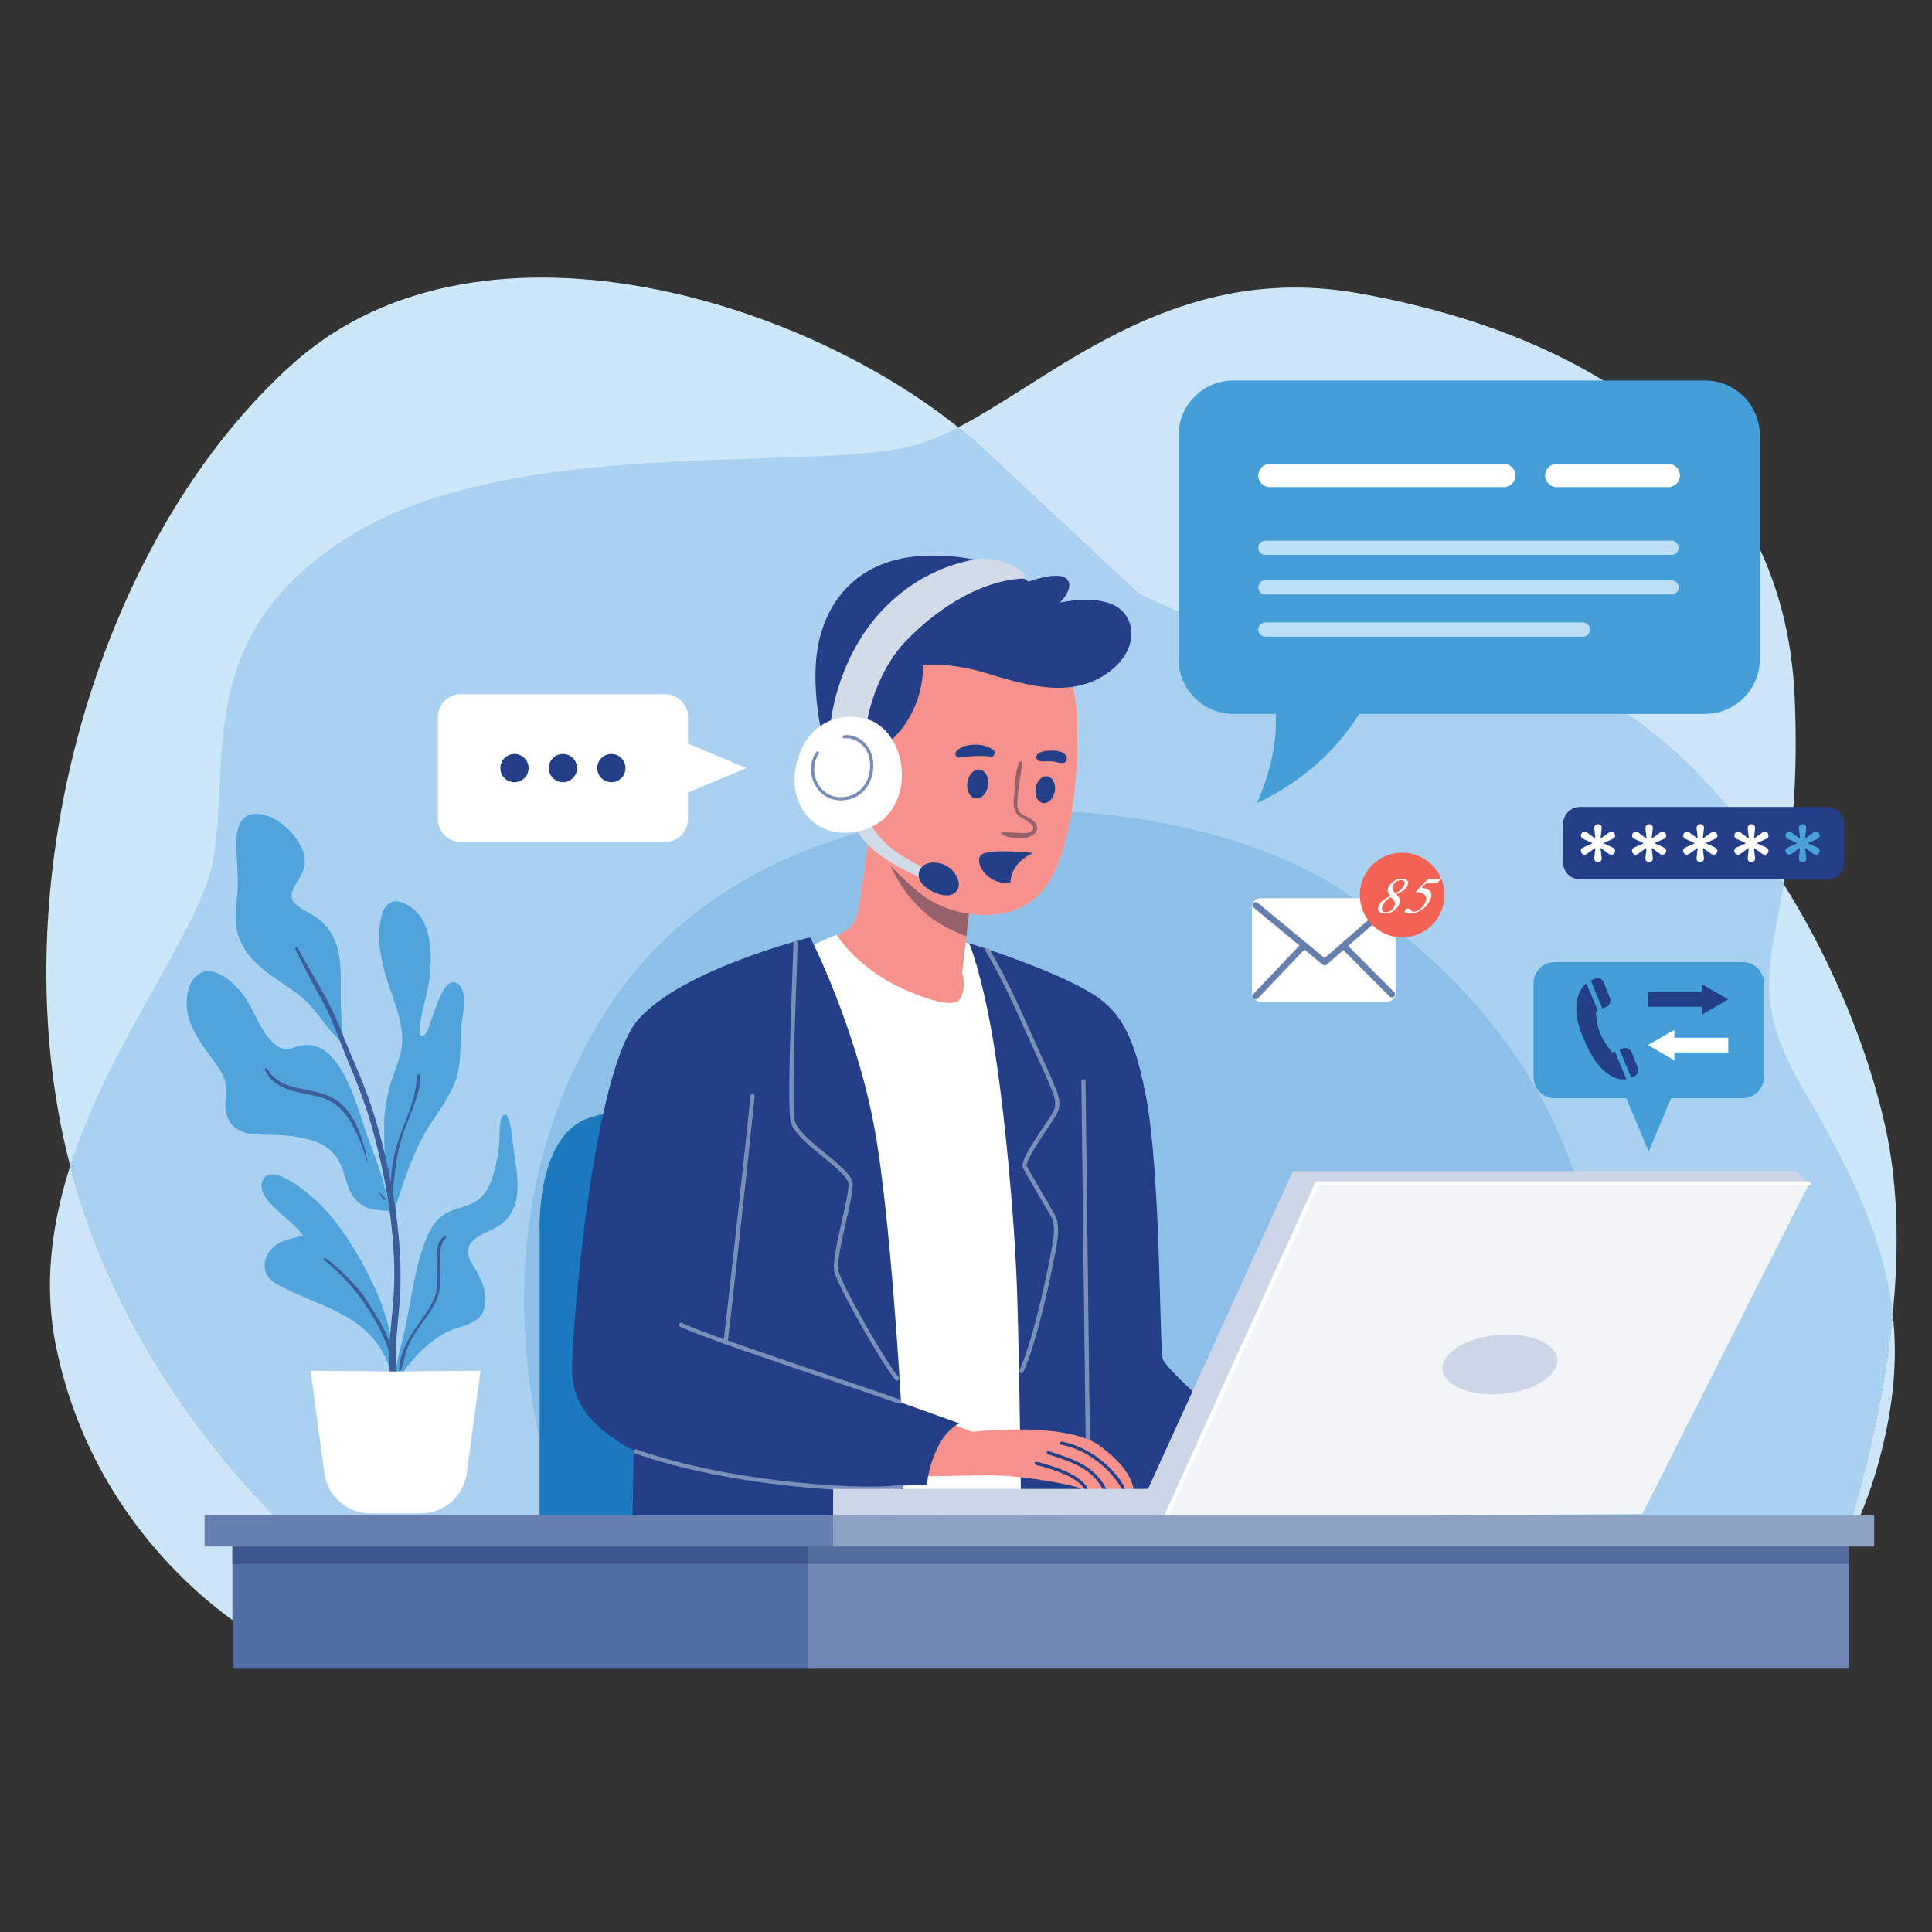 <?xml version="1.0" encoding="UTF-8" standalone="no"?><!DOCTYPE svg PUBLIC "-//W3C//DTD SVG 1.1//EN" "http://www.w3.org/Graphics/SVG/1.1/DTD/svg11.dtd"><svg width="100%" height="100%" viewBox="0 0 2084 2084" version="1.1" xmlns="http://www.w3.org/2000/svg" xmlns:xlink="http://www.w3.org/1999/xlink" xml:space="preserve" xmlns:serif="http://www.serif.com/" style="fill-rule:evenodd;clip-rule:evenodd;stroke-linejoin:round;stroke-miterlimit:2;"><rect x="0" y="0" width="2084" height="2084" fill="#333333" stroke="none"/><g><path d="M392.017,1720.902c0,0 -248.535,-176.983 -320.086,-478.237c-71.547,-301.253 37.657,-666.523 244.767,-851.037c207.115,-184.519 579.915,-60.253 745.605,94.138l165.685,154.392c0,0 158.159,86.608 365.274,79.077c207.11,-7.531 391.624,274.894 440.579,497.07c48.951,222.171 -67.784,515.889 -67.784,515.889l-1574.041,-11.294Z" style="fill:#cce7f8;fill-rule:nonzero;"/><path d="M250.798,1747.625c-51.017,-36.957 -156.376,-130.786 -190.165,-294.087c-14.019,-67.77 -4.832,-133.739 15.066,-195.748c49.774,191.043 169.79,330.32 246.847,403.805l-71.747,0l0,86.03Zm1743.266,-86.03l-3.749,0c18.328,-59.07 41.889,-148.791 51.331,-244.18c5.574,49.72 0.919,101.287 -15.339,160.394c-9.046,32.902 -20.253,60.599 -32.243,83.787Zm-69.891,-707.584c-82.263,-130.936 -198.137,-234.921 -322.789,-234.921c-2.698,0 -5.419,0.05 -8.122,0.146c-8.636,0.314 -17.168,0.464 -25.622,0.464c-194.388,0 -339.652,-79.542 -339.652,-79.542l-165.685,-154.392c-8.982,-8.368 -18.583,-16.663 -28.721,-24.808c92.855,-48.032 202.883,-150.784 363.145,-150.784c21.873,0 44.674,1.911 68.503,6.138c233.465,41.425 459.408,165.685 470.706,436.816c3.836,92.123 -3.626,153.814 -11.762,200.881Z" style="fill:#cce6f8;fill-rule:nonzero;"/><path d="M1990.315,1661.595l-324.732,0c31.537,-83.823 66.637,-201.791 56.272,-290.902c-17.955,-154.387 -104.158,-301.249 -280.159,-414.22c-66.696,-42.813 -171.56,-74.268 -285.669,-81.043c6.966,-42.521 7.276,-87.354 5.123,-111.006c-3.763,-41.42 -23.533,-75.314 -23.533,-75.314c0,0 -37.17,-21.081 -84.683,-21.081c-14.379,0 -29.708,1.934 -45.233,6.962c-66.842,21.65 -90.376,125.207 -82.845,179.809c2.148,15.562 6.034,28.935 11.18,40.683c-115.047,29.926 -220.952,93.424 -288.121,204.084c-98.62,162.482 -92.359,333.223 -65.891,453.948l0,108.08l-259.478,0c-77.057,-73.485 -197.072,-212.761 -246.847,-403.805c44.232,-137.825 141.406,-256.125 154.392,-331.444c18.829,-109.204 -22.596,-244.767 150.629,-350.204c173.216,-105.441 482.004,-67.784 598.739,-94.143c17.527,-3.959 35.478,-11.394 54.124,-21.04c10.138,8.145 19.739,16.44 28.721,24.808l165.685,154.392c0,0 145.264,79.542 339.652,79.542c8.454,0 16.986,-0.15 25.622,-0.464c2.703,-0.096 5.424,-0.146 8.122,-0.146c124.652,0 240.527,103.985 322.789,234.921c-15.803,91.449 -34.122,127.678 23.056,224.637c52.627,89.233 85.789,161.781 94.416,238.766c-9.442,95.39 -33.002,185.11 -51.331,244.18Z" style="fill:#aad1ef;fill-rule:nonzero;"/><path d="M1665.583,1661.595l-316.173,0c5.26,-18.929 17.909,-88.492 17.909,-88.492c0,0 -107.32,-91.945 -112.967,-107.011c-3.767,-10.042 -1.884,-196.126 -17.891,-281.797c-16.003,-85.671 -36.711,-102.929 -80.015,-124.265c-44.755,-22.055 -111.092,-42.681 -111.092,-42.681c0,0 13.182,30.441 25.417,101.988c12.24,71.551 23.538,192.049 26.364,274.894c2.562,75.114 4.345,237.674 4.659,267.364l-133.124,0c2.261,-21.254 11.148,-107.666 7.021,-116.735c-1.816,-4.004 -45.752,-6.316 -99.003,-7.653l0,-339.73c0,0 -54.152,-3.781 -113.081,-3.781c-54.998,0 -114.159,3.294 -137.338,16.017c-48.009,26.359 -44.246,117.681 -44.246,117.681l0,226.121c-26.468,-120.725 -32.729,-291.466 65.891,-453.948c67.17,-110.66 173.075,-174.158 288.121,-204.084c0.514,1.169 1.037,2.325 1.574,3.463c-3.777,30.022 -11.207,86.185 -14.638,92.359l-4.705,8.472l-23.538,16.008c0,0 45.188,64.016 100.732,74.368c7.544,1.411 13.974,2.016 19.457,2.016c34.895,0 31.378,-24.607 31.378,-24.607l-8.472,-17.887l7.39,-64.012c5.792,0.896 11.68,1.383 17.55,1.383c24.398,0 48.523,-8.336 64.494,-29.631c14.542,-19.388 23.538,-50.034 28.771,-81.985c114.109,6.775 218.972,38.231 285.669,81.043c176.001,112.972 262.204,259.833 280.159,414.22c10.365,89.111 -24.735,207.078 -56.272,290.902Z" style="fill:#8dbfe7;fill-rule:nonzero;"/><path d="M1879.923,1184.609l-203.038,0c-12.559,0 -22.751,-10.188 -22.751,-22.751l0,-101.36c0,-12.563 10.192,-22.751 22.751,-22.751l203.038,0c12.563,0 22.751,10.188 22.751,22.751l0,101.36c0,12.563 -10.188,22.751 -22.751,22.751Z" style="fill:#449ed8;fill-rule:nonzero;"/><path d="M1778.405,1242.037l32.174,-76.256l-64.349,0l32.174,76.256Z" style="fill:#449ed8;fill-rule:nonzero;"/><path d="M1777.635,1085.962l58.119,0l0,8.504l28.493,-16.431l-28.493,-16.426l0,8.504l-58.119,0l0,15.848Z" style="fill:#233f87;fill-rule:nonzero;"/><path d="M1864.248,1119.383l-58.119,0l0,-8.504l-28.493,16.426l28.493,16.426l0,-8.504l58.119,0l0,-15.844Z" style="fill:#fff;fill-rule:nonzero;"/><path d="M1741.962,1134.33l-2.767,1.01c0,0 -8.623,-9.847 -13.1,-20.571c-4.477,-10.72 -4.632,-23.816 -4.632,-23.816l2.025,-0.846l-12.295,-29.412c-2.189,1.711 -4.277,3.913 -5.965,6.766c-6.953,11.753 -6.266,29.79 0.732,47.413c6.994,17.618 14.474,33.335 28.125,43.218c8.054,5.833 14.956,6.853 20.317,6.006l-12.44,-29.767Z" style="fill:#233f87;fill-rule:nonzero;"/><path d="M1750.79,1130.867l-3.822,1.388l12.577,30.113c1.424,-0.464 2.698,-1.037 3.804,-1.643c3.249,-1.775 4.678,-5.688 3.308,-9.128l-6.57,-16.558c-1.461,-3.672 -5.579,-5.528 -9.296,-4.172Z" style="fill:#233f87;fill-rule:nonzero;"/><path d="M1720.804,1055.539c-1.547,0.555 -3.231,1.31 -4.923,2.307l12.549,30.04l4.222,-1.765c3.667,-1.529 5.442,-5.706 3.995,-9.405l-6.598,-16.936c-1.429,-3.677 -5.533,-5.583 -9.246,-4.241Z" style="fill:#233f87;fill-rule:nonzero;"/><path d="M582.023,1666.3l0,-338.906c0,0 -3.763,-91.322 44.246,-117.681c48.013,-26.359 250.419,-12.235 250.419,-12.235l0,468.822l-294.665,0Z" style="fill:#1b79bf;fill-rule:nonzero;"/><path d="M939.917,880.216c0,0 -12.235,102.615 -16.945,111.088l-4.705,8.472l-23.538,16.008c0,0 45.188,64.016 100.732,74.368c55.544,10.356 50.835,-22.592 50.835,-22.592l-8.472,-17.887l11.303,-97.911c0,0 -100.736,-46.125 -109.209,-71.547Z" style="fill:#f6928b;fill-rule:nonzero;"/><path d="M865.544,1024.257l36.715,-16.008c0,0 23.538,38.599 78.14,61.195c54.602,22.592 55.544,9.414 58.365,0c2.826,-9.414 -0.942,-19.771 -0.942,-19.771l4.041,-32.961l21.836,7.276l75.797,613.127l-194.87,9.414l-79.082,-622.272Z" style="fill:#fff;fill-rule:nonzero;"/><path d="M1045.354,1017.35c0,0 13.182,30.441 25.417,101.988c12.24,71.551 23.538,192.049 26.364,274.894c2.821,82.845 4.709,272.068 4.709,272.068l245.709,0c2.821,0 19.766,-93.197 19.766,-93.197c0,0 -107.32,-91.945 -112.967,-107.011c-3.767,-10.042 -1.884,-196.126 -17.891,-281.797c-16.003,-85.671 -36.711,-102.929 -80.015,-124.265c-44.755,-22.055 -111.092,-42.681 -111.092,-42.681Z" style="fill:#233f87;fill-rule:nonzero;"/><path d="M1173.386,1558.429c-1.256,0 -2.275,-1.019 -2.275,-2.275c0,-6.73 -1.197,-102.361 -2.348,-194.843c-1.16,-92.496 -2.357,-188.14 -2.357,-194.902c0,-1.26 1.019,-2.275 2.275,-2.275c1.256,0 2.275,1.015 2.275,2.275c0,6.73 1.197,102.361 2.352,194.843c1.156,92.496 2.352,188.141 2.352,194.902c0,1.256 -1.015,2.275 -2.275,2.275Z" style="fill:#7a90b8;fill-rule:nonzero;"/><path d="M683.852,1535.441l-1.879,130.858l286.188,0c0,0 12.24,-111.088 7.531,-121.44c-4.705,-10.361 -291.839,-9.419 -291.839,-9.419Z" style="fill:#233f87;fill-rule:nonzero;"/><path d="M1042.405,1009.987c-12.427,-4.559 -28.379,-12.103 -40.042,-21.504c-20.43,-16.472 -33.517,-36.092 -41.998,-55.339c9.442,10.734 19.889,20.021 30.386,28.975c13.296,11.339 33.244,20.244 54.461,23.543l-2.807,24.325Z" style="fill:#97616c;fill-rule:nonzero;"/><path d="M1137.617,689.109c0,0 19.771,33.894 23.533,75.314c3.768,41.425 0,147.803 -33.894,192.991c-33.89,45.188 -104.495,32.006 -136.505,4.705c-29.371,-25.053 -58.365,-52.718 -65.896,-107.32c-7.531,-54.602 16.003,-158.159 82.845,-179.809c66.838,-21.654 129.916,14.119 129.916,14.119Z" style="fill:#f6928b;fill-rule:nonzero;"/><path d="M1222.542,1607.116c0,0 -3.322,0 -8.372,-0.136c-1.183,-0.046 -2.503,0 -3.872,-0.046c-4.864,-0.136 -10.779,-0.268 -16.74,-0.45c-1.32,-0.05 -2.685,-0.096 -4.004,-0.141c-5.915,-0.137 -10.966,0.591 -15.698,0.323l-0.136,0c-1.001,-0.05 -2.457,0.086 -3.64,0.132c-0.592,0.05 -1.138,0.091 -1.501,0.05c-2.73,-0.505 -3.276,-1.138 -6.234,-2.457c-3.822,-1.734 -55.562,-13.287 -97.651,-13.018c-42.039,0.182 -79.76,3.049 -85.903,-2.093c-6.188,-5.233 -9.919,-58.056 25.982,-61.518l44.137,16.745c0,0 100.786,-11.962 137.734,15.289c37.038,27.256 35.901,47.322 35.901,47.322Z" style="fill:#f6928b;fill-rule:nonzero;"/><path d="M1173.719,1606.665c-1.001,-0.05 -2.457,0.086 -3.64,0.132c-0.91,-1.452 -2.826,-4.095 -3.868,-5.187c-11.375,-11.603 -38.858,-19.111 -48.823,-21.522c-0.91,-0.228 -1.506,-1.138 -1.274,-2.043c0.182,-0.915 1.138,-1.461 2.093,-1.279c14.515,3.504 45.32,12.472 54.056,27.164c0.273,0.41 1.001,1.82 1.456,2.735Z" style="fill:#233f87;fill-rule:nonzero;"/><path d="M1193.571,1606.479c-1.319,-0.032 -2.685,-0.068 -4.004,-0.146c-12.422,-22.651 -32.743,-29.153 -57.855,-37.229l-1.488,-0.496c-0.86,-0.291 -1.383,-1.26 -1.083,-2.161c0.291,-0.86 1.215,-1.383 2.161,-1.087l1.442,0.491c26.555,8.522 47.922,15.37 60.827,40.628Z" style="fill:#233f87;fill-rule:nonzero;"/><path d="M1214.174,1606.979c-1.183,-0.032 -2.503,-0.018 -3.872,-0.05c-7.531,-15.839 -32.461,-42.344 -65.445,-48.523c-0.951,-0.159 -1.57,-1.037 -1.411,-1.988c0.205,-0.91 1.083,-1.52 1.993,-1.361c33.976,6.379 61.386,34.131 68.735,51.922Z" style="fill:#233f87;fill-rule:nonzero;"/><path d="M947.448,808.201c0,0 20.712,-9.888 35.305,-37.657c14.592,-27.77 12.709,-52.718 12.709,-52.718c0,0 26.359,-4.236 65.9,7.531c39.536,11.767 86.608,27.774 126.149,5.178c39.541,-22.596 39.541,-58.838 20.239,-73.899c-21.613,-16.872 -64.485,-6.593 -64.485,-6.593c0,0 16.472,-16.003 7.531,-25.417c-8.946,-9.414 -41.42,2.826 -41.42,2.826c0,0 -39.545,-31.537 -114.382,-27.774c-74.846,3.768 -110.619,56.017 -114.855,114.382c-4.236,58.37 16.949,116.735 16.949,116.735l50.361,-22.592Z" style="fill:#233f87;fill-rule:nonzero;"/><path d="M1100.734,904.219c-0.865,0 -1.77,-0.023 -2.73,-0.064c-5.542,-0.214 -12.508,-1.129 -17.268,-4.104c-1.402,-0.883 -0.869,-3.181 0.855,-3.181l0.009,0c2.958,0.014 5.842,0.906 8.8,1.129c2.744,0.2 5.519,0.318 8.268,0.446c1.597,0.073 3.49,0.218 5.419,0.218c2.889,0 5.842,-0.328 7.945,-1.72c9.191,-6.083 -8.677,-13.591 -12.458,-16.376c-7.913,-5.829 -6.325,-15.894 -5.492,-24.525c1.069,-11.098 0.965,-23.238 5.205,-33.694c0.305,-0.746 1.087,-1.142 1.811,-1.142c0.819,0 1.57,0.505 1.474,1.588c-1.197,13.323 -4.277,26.473 -5.114,39.86c-0.355,5.569 -0.764,11.576 4.218,15.143c3.595,2.575 7.963,3.804 11.526,6.443c3.09,2.293 6.17,5.974 5.62,10.079c-0.482,3.649 -3.458,5.802 -6.529,7.326c-4.122,2.047 -7.408,2.575 -11.557,2.575Z" style="fill:#97616c;fill-rule:nonzero;"/><path d="M1137.768,853.653c-1.406,7.935 -7.176,13.546 -12.895,12.536c-5.715,-1.01 -9.209,-8.268 -7.808,-16.199c1.406,-7.935 7.176,-13.55 12.895,-12.54c5.715,1.01 9.214,8.268 7.808,16.203Z" style="fill:#233f87;fill-rule:nonzero;"/><path d="M1065.734,847.364c-1.274,8.564 -7.303,14.756 -13.473,13.842c-6.17,-0.919 -10.138,-8.604 -8.864,-17.163c1.274,-8.564 7.308,-14.761 13.478,-13.842c6.166,0.919 10.133,8.604 8.859,17.163Z" style="fill:#233f87;fill-rule:nonzero;"/><path d="M1120.996,820.941c4.4,0.742 8.841,-0.018 13.277,0.296c1.069,0.073 2.12,0.232 3.19,0.337c0.755,0.068 -1.415,-0.227 -0.359,-0.055l0.678,0.114c0.555,0.1 1.11,0.214 1.656,0.346c0.946,0.232 1.861,0.587 2.807,0.796c0.86,0.187 1.816,0.387 2.68,0.346c0.487,-0.064 0.965,-0.127 1.452,-0.196l-0.915,0.168l1.802,-0.196c2.525,-0.592 4.081,-3.513 3.376,-5.952c-0.205,-0.701 -0.514,-1.338 -0.96,-1.916l-0.578,-0.733l0.532,0.61l-0.583,-0.773c-0.25,-0.419 -0.582,-0.755 -1.005,-1.006l-1.065,-0.81c-1.165,-0.81 -2.698,-1.283 -4.082,-1.638c-2.625,-0.678 -5.383,-1.024 -8.086,-1.037c-2.694,-0.014 -5.351,0.268 -8.013,0.637c-2.348,0.323 -4.96,1.124 -6.866,2.539c-1.47,1.097 -2.375,2.503 -2.12,4.427c0.214,1.593 1.47,3.403 3.181,3.695Z" style="fill:#233f87;fill-rule:nonzero;"/><path d="M1070.784,808.347c-0.601,-0.355 -1.21,-0.664 -1.838,-0.951c-0.532,-0.241 -1.988,-1.005 -0.887,-0.405l-1.21,-0.646c-1.825,-0.919 -3.717,-1.533 -5.688,-2.034c-4.295,-1.097 -8.818,-1.374 -13.223,-0.91c-4.7,0.496 -8.991,1.634 -13.064,4.086c-0.573,0.35 -1.165,0.687 -1.643,1.165c-0.323,0.409 -0.642,0.824 -0.951,1.242l0.268,-0.409c-1.256,0.878 -1.988,2.316 -1.975,3.836c0.009,1.461 0.769,2.68 2.038,3.385c1.533,0.855 2.99,0.446 4.573,0.041l-2.384,0c1.306,0.2 2.225,0.255 3.545,-0.036c0.05,-0.009 1.269,-0.314 0.464,-0.146c-0.755,0.164 1.283,-0.155 1.506,-0.187c0.259,-0.036 1.674,-0.177 0.177,-0.032l0.828,-0.096c0.705,-0.087 1.42,-0.177 2.129,-0.232c3.108,-0.25 6.206,-0.391 9.319,-0.491c2.889,-0.096 5.833,-0.118 8.718,0.004c1.242,0.055 2.471,0.096 3.713,0.132c0.692,0.018 0.4,0.127 -0.077,-0.023l0.774,0.2c0.514,0.141 1.019,0.309 1.515,0.5c2.007,0.764 4.418,-0.687 5.16,-2.534c0.81,-2.011 0.123,-4.323 -1.788,-5.46Z" style="fill:#233f87;fill-rule:nonzero;"/><path d="M1093.13,939.214c4.327,-8.686 12.185,-15.052 21.272,-19.147c-7.885,-0.801 -45.129,-4.25 -54.525,1.088c-10.529,5.974 1.948,29.977 23.716,31.182c2.289,0.127 4.368,-0.059 6.343,-0.369c0.182,-4.382 1.192,-8.718 3.194,-12.754Z" style="fill:#233f87;fill-rule:nonzero;"/><path d="M921.088,888.693c0,0 3.768,14.592 25.417,31.537c21.654,16.945 53.037,29.339 53.037,29.339l2.507,-10.984c0,0 -32.479,-14.124 -47.54,-29.653c-15.061,-15.534 -16.945,-24.007 -16.945,-24.007l-16.476,3.768Z" style="fill:#d2dbe8;fill-rule:nonzero;"/><path d="M1005.817,930.46c17.427,-0.81 27.151,12.968 28.366,21.882c1.215,8.918 -7.157,18.915 -26.746,10.133c-24.33,-10.907 -19.042,-31.205 -1.62,-32.015Z" style="fill:#233f87;fill-rule:nonzero;"/><path d="M934.739,780.9c0,0 7.526,-54.101 43.777,-90.849c69.194,-70.132 128.033,-65.9 128.033,-65.9c0,0 -0.473,-9.883 -22.596,-17.413c-20.772,-7.071 -30.122,-3.294 -30.122,-3.294c0,0 -56.959,4.705 -104.968,57.896c-48.013,53.192 -53.192,120.971 -53.192,120.971l39.068,-1.411Z" style="fill:#d2dbe8;fill-rule:nonzero;"/><path d="M929.561,774.307c-45.329,-7.681 -70.605,27.774 -72.489,63.548c-1.884,35.773 24.111,62.97 58.838,60.249c78.14,-6.115 69.194,-114.378 13.651,-123.797Z" style="fill:#fff;fill-rule:nonzero;"/><path d="M906.992,863.34c-11.967,0 -22.082,-6.015 -27.861,-16.604c-6.193,-11.343 -5.674,-25.308 1.324,-35.578c0.532,-0.769 1.588,-0.974 2.371,-0.446c0.778,0.532 0.983,1.593 0.45,2.371c-6.284,9.219 -6.734,21.786 -1.151,32.015c5.301,9.71 14.656,15.211 25.736,14.815c10.356,-0.277 19.133,-5.014 24.717,-13.341c6.37,-9.505 7.835,-22.628 3.731,-33.43c-4.072,-10.72 -15.239,-18.028 -25.39,-16.699c-0.919,0.118 -1.793,-0.532 -1.916,-1.47c-0.127,-0.933 0.528,-1.788 1.465,-1.916c11.876,-1.583 24.348,6.534 29.03,18.87c4.486,11.808 2.88,26.15 -4.086,36.542c-6.216,9.273 -15.966,14.547 -27.46,14.856l-0.96,0.014Z" style="fill:#778db7;fill-rule:nonzero;"/><path d="M874.017,1011.075c0,0 -137.442,33.89 -185.456,88.492c-48.013,54.602 -70.605,323.849 -71.547,373.742c-0.942,49.897 33.89,70.61 54.602,84.729c20.712,14.124 112.025,39.541 185.456,43.309c73.431,3.763 143.098,0 143.098,0c0,0 -0.237,-16.008 11.057,-39.546c10.479,-21.827 23.775,-26.359 23.775,-26.359l-63.074,-22.592c0,0 -11.043,-197.905 -28.243,-293.718c-19.771,-110.151 -69.668,-208.057 -69.668,-208.057Z" style="fill:#233f87;fill-rule:nonzero;"/><path d="M1101.844,1481.231l-0.924,-0.196c-1.151,-0.51 -1.67,-1.852 -1.16,-2.999c12.882,-29.057 26.223,-86.098 33.739,-126.117l0.614,-3.235c2.275,-11.771 5.105,-26.409 -0.541,-36.515c-2.88,-5.155 -9.383,-16.34 -15.639,-27.092c-6.493,-11.162 -12.627,-21.709 -14.328,-24.853c-3.313,-6.147 7.125,-22.564 22.237,-45.083c4.077,-6.088 7.608,-11.344 9.665,-14.902c5.387,-9.319 1.797,-17.855 -2.352,-27.738l-1.411,-3.404c-3.763,-9.241 -8.045,-18.496 -12.176,-27.442c-1.688,-3.658 -3.381,-7.321 -5.046,-11.002c-2.211,-4.864 -4.427,-9.815 -6.675,-14.82c-13.305,-29.658 -27.06,-60.322 -44.678,-89.948c-0.642,-1.078 -0.287,-2.475 0.792,-3.117c1.083,-0.637 2.475,-0.287 3.121,0.796c17.746,29.845 31.555,60.631 44.915,90.403c2.243,5.005 4.459,9.947 6.666,14.811c1.665,3.667 3.349,7.321 5.032,10.97c4.159,8.991 8.459,18.301 12.263,27.633l1.392,3.358c4.236,10.079 8.613,20.503 2.093,31.774c-2.134,3.695 -5.697,9.009 -9.824,15.157c-7.876,11.744 -24.275,36.188 -22.009,40.387c1.665,3.085 7.781,13.6 14.256,24.73c6.27,10.779 12.79,21.991 15.68,27.16c6.461,11.557 3.454,27.105 1.042,39.6l-0.619,3.208c-2.739,14.574 -17.236,89.192 -34.044,127.118c-0.378,0.855 -1.21,1.356 -2.079,1.356Z" style="fill:#7a90b8;fill-rule:nonzero;"/><path d="M967.691,1489.234c-0.587,0 -1.174,-0.223 -1.615,-0.669c-10.698,-10.784 -62.287,-100.108 -66.128,-116.908c-2.102,-9.196 3.176,-32.52 8.281,-55.08c3.954,-17.477 8.045,-35.551 6.88,-40.442c-1.738,-7.312 -14.929,-18.091 -27.688,-28.511c-15.411,-12.586 -31.346,-25.608 -34.431,-37.334c-3.508,-13.327 -0.51,-96.764 1.474,-151.971c0.714,-19.852 1.279,-35.532 1.274,-41.124c0,-1.256 1.019,-2.275 2.275,-2.275c1.256,0 2.275,1.015 2.275,2.271c0.005,5.679 -0.56,21.395 -1.279,41.293c-1.852,51.604 -4.955,137.966 -1.62,150.652c2.712,10.293 18.756,23.402 32.911,34.968c13.96,11.403 27.142,22.173 29.235,30.982c1.406,5.915 -2.43,22.869 -6.871,42.494c-4.76,21.035 -10.151,44.874 -8.281,53.064c3.768,16.472 54.416,104.126 64.922,114.71c0.883,0.896 0.878,2.334 -0.014,3.217c-0.446,0.441 -1.024,0.664 -1.602,0.664Z" style="fill:#7a90b8;fill-rule:nonzero;"/><path d="M782.704,1450.166l-0.319,-0.023c-1.247,-0.177 -2.111,-1.329 -1.938,-2.571c1.67,-11.835 27.788,-247.534 28.985,-265.584c0.086,-1.26 1.169,-2.243 2.425,-2.12c1.251,0.082 2.198,1.169 2.116,2.421c-1.201,18.082 -27.347,254.072 -29.021,265.921c-0.159,1.133 -1.133,1.957 -2.248,1.957Z" style="fill:#7a90b8;fill-rule:nonzero;"/><path d="M970.044,1514.178l-0.855,-0.164c-5.788,-2.343 -31.355,-10.971 -63.725,-21.882c-65.331,-22.036 -154.81,-52.209 -171.824,-61.05c-1.115,-0.578 -1.547,-1.952 -0.969,-3.067c0.578,-1.119 1.943,-1.565 3.067,-0.969c16.704,8.677 109.668,40.028 171.182,60.768c32.443,10.948 58.065,19.584 63.98,21.982c1.165,0.473 1.725,1.797 1.251,2.962c-0.359,0.883 -1.21,1.42 -2.107,1.42Z" style="fill:#7a90b8;fill-rule:nonzero;"/><path d="M938.625,1608.03c-57.496,0 -168.966,-10.365 -253.645,-40.315c-1.188,-0.423 -1.806,-1.72 -1.388,-2.908c0.414,-1.179 1.729,-1.802 2.903,-1.383c106.975,37.839 256.621,44.301 284.463,38.049c1.224,-0.264 2.439,0.501 2.716,1.725c0.278,1.224 -0.496,2.443 -1.72,2.721c-6.029,1.347 -17.682,2.111 -33.33,2.111Z" style="fill:#7a90b8;fill-rule:nonzero;"/><path d="M280.515,1042.822c17.85,15.698 40.46,25.763 56.122,43.918c6.165,7.144 11.698,14.747 17.423,22.237c4.168,5.451 15.284,14.492 17.086,21.345c0.796,3.017 0.628,-1.069 -0.173,-4.095l-0.132,-0.378c-1.565,-13.873 -2.685,-27.801 -3.171,-41.757c-0.487,-13.919 0.382,-27.893 -0.491,-41.789c-1.229,-19.607 -7.349,-38.59 -23.379,-50.871c-7.831,-6.006 -17.896,-9.66 -25.099,-16.321c-6.834,-6.325 -4.091,-13.569 -0.073,-20.621c3.758,-6.602 8.318,-13.086 9.783,-20.685c1.665,-8.636 -1.579,-17.545 -5.961,-24.898c-9.319,-15.653 -29.999,-33.103 -49.579,-30.764c-16.326,1.952 -18.178,20.79 -17.946,33.912c0.228,12.759 1.488,25.476 1.611,38.244c0.127,13.114 -2.102,25.981 -2.289,39.036c-0.319,22.209 9.942,39.132 26.268,53.487Z" style="fill:#50a4db;fill-rule:nonzero;"/><path d="M446.369,1246.587c4.969,-11.853 10.67,-22.933 17.682,-33.712c9.619,-14.788 20.289,-29.198 26.746,-45.761c6.598,-16.908 5.629,-34.991 6.275,-52.8c0.478,-13.082 4.368,-26.132 3.317,-39.25c-0.501,-6.293 -4.132,-16.472 -12.267,-15.43c-6.334,0.81 -10.097,8.664 -12.531,13.673c-4.25,8.745 -7.194,18.073 -10.352,27.246c-1.229,3.59 -2.407,7.244 -3.963,10.707c-0.905,2.016 -3.786,6.93 -6.502,6.261c-4.628,-1.142 -0.428,-20.03 0.259,-23.374c3.454,-16.799 8.654,-32.411 9.378,-49.697c1.047,-25.062 -0.901,-54.898 -25.413,-68.603c-6.411,-3.581 -14.529,-5.715 -20.617,-0.355c-6.006,5.283 -7.703,14.447 -8.595,21.986c-2.735,23.147 2.712,45.065 10.129,66.842c6.125,17.982 13.423,36.538 13.955,55.767c0.514,18.51 -9.119,34.913 -13.637,52.4c-7.203,27.865 -5.715,42.64 -5.747,51.663c-0.05,11.307 0.364,22.492 1.188,33.762c0.764,10.361 1.661,20.726 2.926,31.037c0.259,2.089 0.496,4.268 0.774,6.448c-3.981,-9.587 -5.374,-20.567 -8.673,-30.2c-5.856,-17.127 -12.663,-33.899 -18.287,-51.108c-4.646,-14.219 -9.032,-28.534 -15.17,-42.203c-5.751,-12.827 -12.7,-26.382 -23.433,-35.792c-6.489,-5.688 -14.356,-9.014 -23.028,-8.946c-5.551,0.041 -10.538,1.961 -15.839,3.363c-6.525,1.725 -11.653,1.128 -17.022,-2.994c-17.564,-13.505 -22.91,-37.716 -35.914,-54.816c-9.701,-12.754 -32.716,-34.495 -49.642,-20.585c-8.977,7.376 -11.453,21.632 -10.98,32.561c0.587,13.71 6.58,26.25 13.719,37.716c7.59,12.19 17.386,23.106 24.362,35.641c4.122,7.403 4.769,14.497 4.113,22.851c-0.619,7.867 -1.306,15.489 1.379,23.078c8.054,22.792 33.203,19.611 52.759,20.207c13.687,0.414 28.37,2.453 41.361,6.83c15.02,5.055 24.789,14.829 30.159,29.681c3.881,10.752 5.961,22.956 13.277,32.088c3.44,4.295 7.995,7.467 13.004,9.683c7.626,3.367 30.882,4.841 31.055,2.716c0.573,-7.112 3.945,-14.615 6.056,-21.363c3.959,-12.654 8.613,-24.999 13.742,-37.22Z" style="fill:#50a4db;fill-rule:nonzero;"/><path d="M554.349,1242.292c-2.025,-13.032 -1.638,-27.392 -7.808,-39.359c-0.441,-0.855 -1.606,-1.074 -2.402,-0.633c-4.423,2.453 -4.605,9.596 -4.969,13.974c-0.596,7.262 -0.15,14.542 -1.047,21.786c-1.565,12.722 -4.505,25.836 -9.091,37.826c-5.183,13.569 -14.615,21.258 -28.311,25.495c-8.8,2.716 -17.432,5.087 -24.776,10.925c-6.58,5.233 -11.148,12.445 -14.538,20.039c-9.141,20.508 -13.496,43.431 -17.737,65.34c-2.853,14.752 -5.183,29.572 -8.764,44.178c-3.581,14.592 -7.426,29.112 -9.478,44.023c-0.346,0.751 -0.714,1.497 -1.033,2.257c-0.937,2.23 2.548,3.435 3.749,1.579c14.142,-21.763 31.364,-41.297 54.861,-53.283c10.611,-5.41 24.707,-6.534 33.558,-15.038c6.734,-6.47 7.658,-16.344 6.652,-25.144c-1.324,-11.562 -6.862,-21.076 -12.636,-30.928c-3.167,-5.415 -6.912,-11.212 -5.633,-17.791c1.206,-6.206 6.366,-10.766 11.485,-13.946c9.769,-6.065 21.19,-8.795 29.189,-17.536c7.43,-8.117 11.548,-18.219 12.372,-29.157c1.097,-14.579 -1.415,-30.209 -3.645,-44.605Z" style="fill:#50a4db;fill-rule:nonzero;"/><path d="M361.577,1317.429c-12.477,-16.071 -27.538,-29.931 -44.478,-41.184c-9.041,-6.002 -30.368,-17.846 -34.668,-0.136c-2.525,10.379 7.631,20.589 14.319,27.096c10.047,9.778 21.668,18.214 30.145,29.485c-10.497,3.344 -21.463,4 -30.586,11.253c-10.793,8.595 -15.639,25.185 -4.932,35.71c5.214,5.128 12.135,8.277 18.633,11.425c8.445,4.086 17.045,7.794 25.699,11.412c18.692,7.804 37.621,15.725 53.56,28.516c16.244,13.032 31.519,35.068 32.807,56.331c0.127,2.029 -0.646,0.182 0.564,-0.746c0.664,0.596 2.894,-0.473 2.88,-1.656c-0.332,-31.555 -6.002,-61.596 -18.897,-90.498c-11.949,-26.796 -27.028,-53.792 -45.047,-77.007Z" style="fill:#50a4db;fill-rule:nonzero;"/><path d="M318.482,1023.697c6.884,14.287 14.083,28.243 21.723,42.171c7.353,13.409 14.702,26.719 20.203,41.024c6.775,17.614 13.878,34.963 21.04,52.423c7.444,18.146 14.096,36.638 19.434,55.512c10.42,36.852 18.16,74.782 21.986,112.894c1.947,19.384 2.83,38.881 2.298,58.351c-0.419,15.22 -2.134,30.272 -3.563,45.415c-1.488,15.748 -2.562,31.687 -1.242,47.495c1.101,13.214 3.203,28.921 13.459,38.349c2.002,1.847 4.846,-0.455 3.681,-2.839c-12.185,-24.99 -11.503,-52.236 -9.173,-79.332c1.288,-14.961 3.071,-29.84 3.576,-44.856c0.642,-19.106 -0.109,-38.249 -1.907,-57.278c-3.535,-37.407 -10.993,-74.368 -20.667,-110.642c-4.964,-18.597 -11.102,-36.834 -18.173,-54.743c-7.094,-17.941 -15.279,-35.391 -22.15,-53.424c-12.426,-32.611 -31.36,-61.527 -48.132,-91.918c-0.869,-1.579 -3.158,-0.191 -2.393,1.397Z" style="fill:#3b5e9a;fill-rule:nonzero;"/><path d="M423.427,1290.36c1.97,-23.747 4.072,-46.617 12.081,-69.272c3.731,-10.566 8.259,-20.84 11.862,-31.446c2.976,-8.768 7.43,-20.79 5.137,-30.108c-0.255,-1.042 -1.77,-0.987 -2.057,0c-1.533,5.324 -1.365,11.162 -2.466,16.617c-1.078,5.31 -2.512,10.534 -4.163,15.694c-3.513,10.975 -8.104,21.49 -12.081,32.293c-7.681,20.867 -11.626,43.982 -9.947,66.223c0.077,1.051 1.547,1.051 1.633,0Z" style="fill:#3b5e9a;fill-rule:nonzero;"/><path d="M285.812,1153.882c9.428,22.774 37.762,24.089 58.401,29.189c14.743,3.64 25.622,13.473 33.435,26.236c8.554,13.964 14.338,30.359 19.093,45.943l0.278,-0.073c-5.774,-27.296 -14.046,-60.162 -42.185,-72.862c-22.551,-10.179 -52.263,-5.064 -66.683,-29.421c-0.71,-1.197 -2.912,-0.391 -2.339,0.987Z" style="fill:#3b5e9a;fill-rule:nonzero;"/><path d="M408.525,1286.756c1.124,1.515 2.152,3.099 3.308,4.582c0.573,0.737 1.156,1.429 1.879,2.02c0.742,0.605 1.606,1.356 2.621,1.338c0.423,-0.009 0.719,-0.478 0.491,-0.855c-0.464,-0.76 -1.306,-1.219 -1.961,-1.797c-0.678,-0.596 -1.365,-1.183 -2.02,-1.797c-1.32,-1.247 -2.525,-2.603 -3.813,-3.877l-0.505,0.387Z" style="fill:#3b5e9a;fill-rule:nonzero;"/><path d="M349.578,1358.999c16.262,13.346 31.264,29.139 43.181,46.444c5.697,8.272 10.957,17.027 15.725,25.863c5.21,9.655 8.627,19.857 12.709,29.981c0.309,0.769 1.715,0.787 1.606,-0.214c-2.257,-21.418 -15.821,-39.778 -26.687,-57.596c-5.642,-9.255 -12.659,-16.717 -20.203,-24.434c-7.79,-7.972 -15.73,-15.512 -24.867,-21.941c-1.11,-0.783 -2.53,1.024 -1.465,1.897Z" style="fill:#3b5e9a;fill-rule:nonzero;"/><path d="M479.057,1333.787c-7.831,4.436 -8.086,16.808 -8.24,24.707c-0.296,15.175 3.463,29.426 -3.199,43.886c-6.015,13.064 -15.625,23.97 -23.179,36.101c-7.076,11.353 -14.051,25.868 -13.896,39.536c0.009,0.787 1.219,1.238 1.588,0.432c2.848,-6.206 3.872,-13.255 5.915,-19.757c2.293,-7.312 5.497,-13.951 9.646,-20.38c7.271,-11.266 16.194,-21.522 22.096,-33.639c6.216,-12.772 5.306,-25.422 4.891,-39.259c-0.259,-8.823 -1.142,-23.001 5.97,-29.562c1.119,-1.028 -0.309,-2.789 -1.593,-2.066Z" style="fill:#3b5e9a;fill-rule:nonzero;"/><path d="M426.694,1479.429c-31.546,-0.437 -91.64,-0.783 -91.64,-0.783l14.874,110.396c3.34,24.835 24.544,43.368 49.601,43.368l54.32,0c25.062,0 46.262,-18.533 49.606,-43.368l14.87,-110.396c0,0 -60.09,0.346 -91.631,0.783Z" style="fill:#fff;fill-rule:nonzero;"/><path d="M1951.47,1276.555l-179.973,356.479l-524.676,3.772l161.922,-365.274l542.726,5.023Z" style="fill:#f2f5f8;fill-rule:nonzero;"/><path d="M898.597,1634.58l0.1,-28.53l339.652,0l156.271,-342.678l543.195,0l13.655,13.182l-530.646,0l-162.396,357.739c0,0 -359.832,-0.651 -359.832,0.287Z" style="fill:#cdd6e6;fill-rule:nonzero;"/><path d="M1679.015,1473.268c-5.929,17.782 -38.099,31.514 -71.856,30.668c-33.758,-0.842 -56.318,-15.939 -50.393,-33.726c5.929,-17.778 38.099,-31.51 71.856,-30.664c33.758,0.846 56.322,15.944 50.393,33.721Z" style="fill:#cdd6e6;fill-rule:nonzero;"/><path d="M1258.434,1636.569l-0.942,-0.205c-1.142,-0.519 -1.652,-1.866 -1.133,-3.012l163.001,-359.072l532.111,0c1.26,0 2.275,1.015 2.275,2.275c0,1.256 -1.015,2.275 -2.275,2.275l-529.18,0l-161.786,356.406c-0.378,0.833 -1.21,1.333 -2.07,1.333Z" style="fill:#fff;fill-rule:nonzero;"/><rect x="250.798" y="1661.595" width="624.161" height="138.384" style="fill:#516fa4;fill-rule:nonzero;"/><rect x="871.391" y="1661.595" width="1122.982" height="138.384" style="fill:#7188b4;fill-rule:nonzero;"/><rect x="250.798" y="1661.595" width="620.593" height="25.417" style="fill:#3d578e;fill-rule:nonzero;"/><rect x="871.391" y="1661.595" width="1122.982" height="25.417" style="fill:#546d9d;fill-rule:nonzero;"/><rect x="220.676" y="1634.294" width="681.584" height="33.89" style="fill:#667fae;fill-rule:nonzero;"/><rect x="898.697" y="1634.294" width="1122.978" height="33.89" style="fill:#8da1c3;fill-rule:nonzero;"/><path d="M717.377,908.218l-220.337,0c-13.637,0 -24.689,-11.052 -24.689,-24.689l0,-110c0,-13.632 11.052,-24.689 24.689,-24.689l220.337,0c13.632,0 24.689,11.057 24.689,24.689l0,110c0,13.637 -11.057,24.689 -24.689,24.689Z" style="fill:#fff;fill-rule:nonzero;"/><path d="M804.859,828.531l-82.754,-34.918l0,69.836l82.754,-34.918Z" style="fill:#fff;fill-rule:nonzero;"/><path d="M570.179,828.531c0,8.418 -6.825,15.239 -15.243,15.239c-8.418,0 -15.243,-6.821 -15.243,-15.239c0,-8.422 6.825,-15.243 15.243,-15.243c8.418,0 15.243,6.821 15.243,15.243Z" style="fill:#233f87;fill-rule:nonzero;"/><path d="M622.451,828.531c0,8.418 -6.825,15.239 -15.243,15.239c-8.418,0 -15.243,-6.821 -15.243,-15.239c0,-8.422 6.825,-15.243 15.243,-15.243c8.418,0 15.243,6.821 15.243,15.243Z" style="fill:#233f87;fill-rule:nonzero;"/><path d="M674.724,828.531c0,8.418 -6.825,15.239 -15.243,15.239c-8.418,0 -15.243,-6.821 -15.243,-15.239c0,-8.422 6.825,-15.243 15.243,-15.243c8.418,0 15.243,6.821 15.243,15.243Z" style="fill:#233f87;fill-rule:nonzero;"/><path d="M1839.126,410.452l-508.677,0c-32.67,0 -59.152,26.482 -59.152,59.152l0,241.318c0,32.666 26.482,59.152 59.152,59.152l45.593,0c1.283,21.873 -1.852,54.416 -20.121,96.022c58.77,-27.11 92.614,-67.816 110.292,-96.022l372.914,0c32.666,0 59.152,-26.486 59.152,-59.152l0,-241.318c0,-32.67 -26.486,-59.152 -59.152,-59.152Z" style="fill:#449ed8;fill-rule:nonzero;"/><path d="M1622.129,525.462l-252.298,0c-6.93,0 -12.554,-5.619 -12.554,-12.549c0,-6.934 5.624,-12.554 12.554,-12.554l252.298,0c6.934,0 12.554,5.62 12.554,12.554c0,6.93 -5.619,12.549 -12.554,12.549Z" style="fill:#fff;fill-rule:nonzero;"/><path d="M1803.039,598.579l-438.072,0c-4.245,0 -7.69,-3.44 -7.69,-7.685c0,-4.245 3.444,-7.69 7.69,-7.69l438.072,0c4.245,0 7.69,3.444 7.69,7.69c0,4.245 -3.444,7.685 -7.69,7.685Z" style="fill:#bddff6;fill-rule:nonzero;"/><path d="M1803.039,641.26l-438.072,0c-4.245,0 -7.69,-3.444 -7.69,-7.69c0,-4.245 3.444,-7.69 7.69,-7.69l438.072,0c4.245,0 7.69,3.445 7.69,7.69c0,4.245 -3.444,7.69 -7.69,7.69Z" style="fill:#bddff6;fill-rule:nonzero;"/><path d="M1707.476,686.761l-342.51,0c-4.245,0 -7.69,-3.444 -7.69,-7.69c0,-4.245 3.444,-7.69 7.69,-7.69l342.51,0c4.25,0 7.694,3.445 7.694,7.69c0,4.245 -3.445,7.69 -7.694,7.69Z" style="fill:#bddff6;fill-rule:nonzero;"/><path d="M1799.599,525.462l-120.357,0c-6.93,0 -12.554,-5.619 -12.554,-12.549c0,-6.934 5.624,-12.554 12.554,-12.554l120.357,0c6.934,0 12.549,5.62 12.549,12.554c0,6.93 -5.615,12.549 -12.549,12.549Z" style="fill:#fff;fill-rule:nonzero;"/><path d="M1496.253,1080.429l-136.66,0c-5.028,0 -9.1,-4.077 -9.1,-9.1l0,-93.36c0,-5.023 4.072,-9.1 9.1,-9.1l136.66,0c5.028,0 9.1,4.077 9.1,9.1l0,93.36c0,5.023 -4.072,9.1 -9.1,9.1Z" style="fill:#fff;fill-rule:nonzero;"/><path d="M1428.869,1041.32c-0.769,0 -1.542,-0.264 -2.175,-0.783l-74.377,-61.432c-1.452,-1.201 -1.656,-3.349 -0.455,-4.805c1.206,-1.452 3.358,-1.652 4.8,-0.455l72.147,59.585l70.305,-61.177c1.42,-1.233 3.576,-1.083 4.814,0.337c1.238,1.424 1.088,3.576 -0.337,4.814l-72.484,63.074c-0.642,0.56 -1.442,0.842 -2.239,0.842Z" style="fill:#667fae;fill-rule:nonzero;"/><path d="M1354.492,1077.881c-0.846,0 -1.693,-0.314 -2.353,-0.942c-1.365,-1.301 -1.42,-3.458 -0.118,-4.823l52.017,-54.684c1.288,-1.37 3.458,-1.424 4.819,-0.123c1.37,1.301 1.424,3.458 0.123,4.828l-52.017,54.684c-0.669,0.705 -1.57,1.06 -2.471,1.06Z" style="fill:#667fae;fill-rule:nonzero;"/><path d="M1501.354,1075.878c-0.874,0 -1.747,-0.332 -2.416,-1.001l-51.808,-51.949c-1.329,-1.333 -1.329,-3.499 0.009,-4.828c1.338,-1.333 3.499,-1.329 4.828,0.005l51.808,51.949c1.329,1.338 1.329,3.499 -0.009,4.828c-0.669,0.664 -1.538,0.996 -2.412,0.996Z" style="fill:#667fae;fill-rule:nonzero;"/><path d="M1558.112,965.414c0,25.217 -20.439,45.661 -45.657,45.661c-25.217,0 -45.656,-20.444 -45.656,-45.661c0,-25.212 20.439,-45.656 45.656,-45.656c25.217,0 45.657,20.444 45.657,45.656Z" style="fill:#f26354;fill-rule:nonzero;"/><path d="M1512.47,947.773c5.515,0 7.894,3.222 5.633,7.753c-2.093,4.204 -6.106,6.552 -11.862,9.009c3.035,3.44 5.251,6.443 2.53,11.903c-1.415,2.839 -6.238,9.009 -15.302,9.009c-6.552,0 -8.391,-4.095 -6.047,-8.791c1.907,-3.822 4.605,-5.842 8.236,-7.863c0.596,-0.328 3.026,-1.693 3.818,-2.184c-1.67,-3.003 -4.077,-5.187 -1.542,-10.265c2.666,-5.351 9.405,-8.573 14.538,-8.573Zm-1.279,1.583c-3.495,0 -7.016,2.348 -8.568,5.46c-2.043,4.095 0.828,7.098 2.634,8.627c4.173,-2.02 7.258,-4.259 9.214,-8.19c1.715,-3.44 0.596,-5.897 -3.281,-5.897Zm-10.788,18.346c-4.828,2.675 -7.144,5.569 -8.586,8.463c-2.043,4.095 -1.574,7.863 3.067,7.863c3.768,0 7.258,-2.73 9,-6.225c2.261,-4.532 -0.31,-6.17 -3.481,-10.101Z" style="fill:#fff;fill-rule:nonzero;"/><path d="M1554.618,947.118l0.305,0.382c-5.101,5.296 -4.445,5.406 -6.029,5.406l-10.757,0l-4.55,4.641c5.187,0.983 8.3,2.075 9.56,4.805c1.288,3.003 1.156,5.023 -1.188,9.719c-4.191,8.409 -13.332,13.378 -21.304,13.378c-2.129,0 -6.607,-0.437 -5.192,-3.276c0.573,-1.147 1.583,-2.075 3.222,-2.075c3.495,0 3.226,3.385 6.338,3.385c3.549,0 9.114,-3.276 12.244,-9.555c4.327,-8.682 -3.376,-11.412 -9.956,-11.685c-0.136,-0.164 0.082,-0.601 0.082,-0.601l12.568,-13.05l11.303,0c1.42,0 2.129,-0.546 3.353,-1.474Z" style="fill:#fff;fill-rule:nonzero;"/><path d="M1971.036,948.61l-266.736,0c-10.051,0 -18.201,-8.149 -18.201,-18.201l0,-41.734c0,-10.051 8.149,-18.201 18.201,-18.201l266.736,0c10.051,0 18.201,8.149 18.201,18.201l0,41.734c0,10.051 -8.149,18.201 -18.201,18.201Z" style="fill:#233f87;fill-rule:nonzero;"/><path d="M1723.557,930.032c-1.197,0 -2.157,-0.423 -2.885,-1.278c-0.728,-0.851 -1.047,-1.92 -0.955,-3.199l1.147,-10.12l-0.123,-0.51l-0.642,0.127l-8.327,6.015c-1.024,0.769 -2.093,1.051 -3.203,0.833c-1.106,-0.209 -2.002,-0.874 -2.685,-1.984c-0.769,-1.365 -0.919,-2.562 -0.45,-3.586c0.464,-1.024 1.26,-1.747 2.366,-2.175l9.351,-4.227l0.387,-0.382l-0.387,-0.387l-9.351,-4.227c-1.192,-0.51 -1.961,-1.32 -2.298,-2.43c-0.346,-1.11 -0.214,-2.221 0.382,-3.331c0.682,-1.11 1.579,-1.77 2.685,-1.988c1.11,-0.209 2.18,0.027 3.203,0.71l8.327,6.147l0.642,0.123l0.123,-0.51l-1.147,-10.12c-0.091,-1.279 0.25,-2.348 1.024,-3.199c0.769,-0.855 1.793,-1.278 3.071,-1.278c1.197,0 2.175,0.423 2.944,1.278c0.769,0.851 1.069,1.92 0.896,3.199l-1.151,10.12l0.127,0.51l0.646,-0.123l8.322,-6.02c1.019,-0.773 2.111,-1.046 3.267,-0.837c1.147,0.218 2.02,0.878 2.621,1.988c0.769,1.365 0.919,2.562 0.441,3.586c-0.464,1.024 -1.256,1.752 -2.366,2.175l-9.346,4.227l-0.382,0.387l0.382,0.382l9.346,4.227c1.201,0.51 1.988,1.324 2.366,2.43c0.387,1.115 0.241,2.225 -0.441,3.331c-0.601,1.11 -1.474,1.775 -2.621,1.984c-1.156,0.218 -2.248,-0.023 -3.267,-0.701l-8.322,-6.147l-0.646,-0.127l-0.127,0.51l1.151,10.12c0.173,1.278 -0.15,2.348 -0.955,3.199c-0.819,0.855 -1.861,1.278 -3.14,1.278Z" style="fill:#fff;fill-rule:nonzero;"/><path d="M1778.723,930.032c-1.192,0 -2.152,-0.423 -2.88,-1.278c-0.728,-0.851 -1.047,-1.92 -0.96,-3.199l1.151,-10.12l-0.127,-0.51l-0.637,0.127l-8.327,6.015c-1.024,0.769 -2.093,1.051 -3.203,0.833c-1.106,-0.209 -2.002,-0.874 -2.685,-1.984c-0.769,-1.365 -0.919,-2.562 -0.45,-3.586c0.464,-1.024 1.256,-1.747 2.366,-2.175l9.351,-4.227l0.387,-0.382l-0.387,-0.387l-9.351,-4.227c-1.192,-0.51 -1.961,-1.32 -2.302,-2.43c-0.341,-1.11 -0.209,-2.221 0.387,-3.331c0.682,-1.11 1.579,-1.77 2.685,-1.988c1.11,-0.209 2.18,0.027 3.203,0.71l8.327,6.147l0.637,0.123l0.127,-0.51l-1.151,-10.12c-0.087,-1.279 0.255,-2.348 1.024,-3.199c0.769,-0.855 1.793,-1.278 3.076,-1.278c1.197,0 2.175,0.423 2.944,1.278c0.769,0.851 1.069,1.92 0.896,3.199l-1.151,10.12l0.127,0.51l0.642,-0.123l8.322,-6.02c1.019,-0.773 2.116,-1.046 3.267,-0.837c1.151,0.218 2.025,0.878 2.625,1.988c0.764,1.365 0.915,2.562 0.441,3.586c-0.464,1.024 -1.256,1.752 -2.366,2.175l-9.346,4.227l-0.382,0.387l0.382,0.382l9.346,4.227c1.197,0.51 1.988,1.324 2.366,2.43c0.387,1.115 0.241,2.225 -0.441,3.331c-0.601,1.11 -1.474,1.775 -2.625,1.984c-1.151,0.218 -2.248,-0.023 -3.267,-0.701l-8.322,-6.147l-0.642,-0.127l-0.127,0.51l1.151,10.12c0.173,1.278 -0.15,2.348 -0.96,3.199c-0.814,0.855 -1.856,1.278 -3.14,1.278Z" style="fill:#fff;fill-rule:nonzero;"/><path d="M1833.894,930.032c-1.192,0 -2.157,-0.423 -2.88,-1.278c-0.733,-0.851 -1.051,-1.92 -0.96,-3.199l1.151,-10.12l-0.127,-0.51l-0.637,0.127l-8.331,6.015c-1.024,0.769 -2.093,1.051 -3.199,0.833c-1.11,-0.209 -2.007,-0.874 -2.685,-1.984c-0.773,-1.365 -0.924,-2.562 -0.45,-3.586c0.464,-1.024 1.256,-1.747 2.366,-2.175l9.351,-4.227l0.382,-0.382l-0.382,-0.387l-9.351,-4.227c-1.192,-0.51 -1.966,-1.32 -2.302,-2.43c-0.341,-1.11 -0.209,-2.221 0.387,-3.331c0.678,-1.11 1.574,-1.77 2.685,-1.988c1.106,-0.209 2.175,0.027 3.199,0.71l8.331,6.147l0.637,0.123l0.127,-0.51l-1.151,-10.12c-0.091,-1.279 0.255,-2.348 1.024,-3.199c0.769,-0.855 1.793,-1.278 3.076,-1.278c1.197,0 2.17,0.423 2.939,1.278c0.774,0.851 1.074,1.92 0.896,3.199l-1.147,10.12l0.127,0.51l0.642,-0.123l8.322,-6.02c1.019,-0.773 2.111,-1.046 3.267,-0.837c1.151,0.218 2.025,0.878 2.625,1.988c0.764,1.365 0.915,2.562 0.441,3.586c-0.464,1.024 -1.26,1.752 -2.366,2.175l-9.346,4.227l-0.387,0.387l0.387,0.382l9.346,4.227c1.197,0.51 1.984,1.324 2.366,2.43c0.382,1.115 0.237,2.225 -0.441,3.331c-0.601,1.11 -1.474,1.775 -2.625,1.984c-1.156,0.218 -2.248,-0.023 -3.267,-0.701l-8.322,-6.147l-0.642,-0.127l-0.127,0.51l1.147,10.12c0.177,1.278 -0.15,2.348 -0.955,3.199c-0.814,0.855 -1.861,1.278 -3.14,1.278Z" style="fill:#fff;fill-rule:nonzero;"/><path d="M1889.06,930.032c-1.192,0 -2.152,-0.423 -2.876,-1.278c-0.733,-0.851 -1.051,-1.92 -0.96,-3.199l1.151,-10.12l-0.132,-0.51l-0.637,0.127l-8.327,6.015c-1.024,0.769 -2.093,1.051 -3.203,0.833c-1.106,-0.209 -2.002,-0.874 -2.685,-1.984c-0.769,-1.365 -0.919,-2.562 -0.45,-3.586c0.464,-1.024 1.26,-1.747 2.366,-2.175l9.351,-4.227l0.387,-0.382l-0.387,-0.387l-9.351,-4.227c-1.192,-0.51 -1.961,-1.32 -2.298,-2.43c-0.346,-1.11 -0.214,-2.221 0.382,-3.331c0.683,-1.11 1.579,-1.77 2.685,-1.988c1.11,-0.209 2.18,0.027 3.203,0.71l8.327,6.147l0.637,0.123l0.132,-0.51l-1.151,-10.12c-0.091,-1.279 0.25,-2.348 1.019,-3.199c0.774,-0.855 1.797,-1.278 3.076,-1.278c1.197,0 2.175,0.423 2.944,1.278c0.769,0.851 1.069,1.92 0.896,3.199l-1.151,10.12l0.127,0.51l0.646,-0.123l8.322,-6.02c1.019,-0.773 2.111,-1.046 3.267,-0.837c1.147,0.218 2.02,0.878 2.621,1.988c0.769,1.365 0.919,2.562 0.441,3.586c-0.464,1.024 -1.256,1.752 -2.366,2.175l-9.346,4.227l-0.382,0.387l0.382,0.382l9.346,4.227c1.201,0.51 1.988,1.324 2.366,2.43c0.387,1.115 0.241,2.225 -0.441,3.331c-0.601,1.11 -1.474,1.775 -2.621,1.984c-1.156,0.218 -2.248,-0.023 -3.267,-0.701l-8.322,-6.147l-0.646,-0.127l-0.127,0.51l1.151,10.12c0.173,1.278 -0.15,2.348 -0.955,3.199c-0.819,0.855 -1.861,1.278 -3.144,1.278Z" style="fill:#fff;fill-rule:nonzero;"/><path d="M1944.231,930.032c-1.192,0 -2.152,-0.423 -2.876,-1.278c-0.733,-0.851 -1.051,-1.92 -0.965,-3.199l1.156,-10.12l-0.132,-0.51l-0.637,0.127l-8.327,6.015c-1.024,0.769 -2.093,1.051 -3.203,0.833c-1.106,-0.209 -2.002,-0.874 -2.685,-1.984c-0.769,-1.365 -0.919,-2.562 -0.45,-3.586c0.464,-1.024 1.256,-1.747 2.366,-2.175l9.351,-4.227l0.387,-0.382l-0.387,-0.387l-9.351,-4.227c-1.192,-0.51 -1.961,-1.32 -2.302,-2.43c-0.341,-1.11 -0.209,-2.221 0.387,-3.331c0.683,-1.11 1.579,-1.77 2.685,-1.988c1.11,-0.209 2.18,0.027 3.203,0.71l8.327,6.147l0.637,0.123l0.132,-0.51l-1.156,-10.12c-0.086,-1.279 0.255,-2.348 1.024,-3.199c0.769,-0.855 1.793,-1.278 3.076,-1.278c1.197,0 2.175,0.423 2.944,1.278c0.769,0.851 1.069,1.92 0.896,3.199l-1.151,10.12l0.127,0.51l0.642,-0.123l8.322,-6.02c1.019,-0.773 2.116,-1.046 3.267,-0.837c1.151,0.218 2.025,0.878 2.625,1.988c0.764,1.365 0.915,2.562 0.441,3.586c-0.464,1.024 -1.256,1.752 -2.366,2.175l-9.346,4.227l-0.387,0.387l0.387,0.382l9.346,4.227c1.197,0.51 1.988,1.324 2.366,2.43c0.387,1.115 0.241,2.225 -0.441,3.331c-0.601,1.11 -1.474,1.775 -2.625,1.984c-1.151,0.218 -2.248,-0.023 -3.267,-0.701l-8.322,-6.147l-0.642,-0.127l-0.127,0.51l1.151,10.12c0.173,1.278 -0.15,2.348 -0.96,3.199c-0.814,0.855 -1.856,1.278 -3.14,1.278Z" style="fill:#4ba2da;fill-rule:nonzero;"/></g></svg>